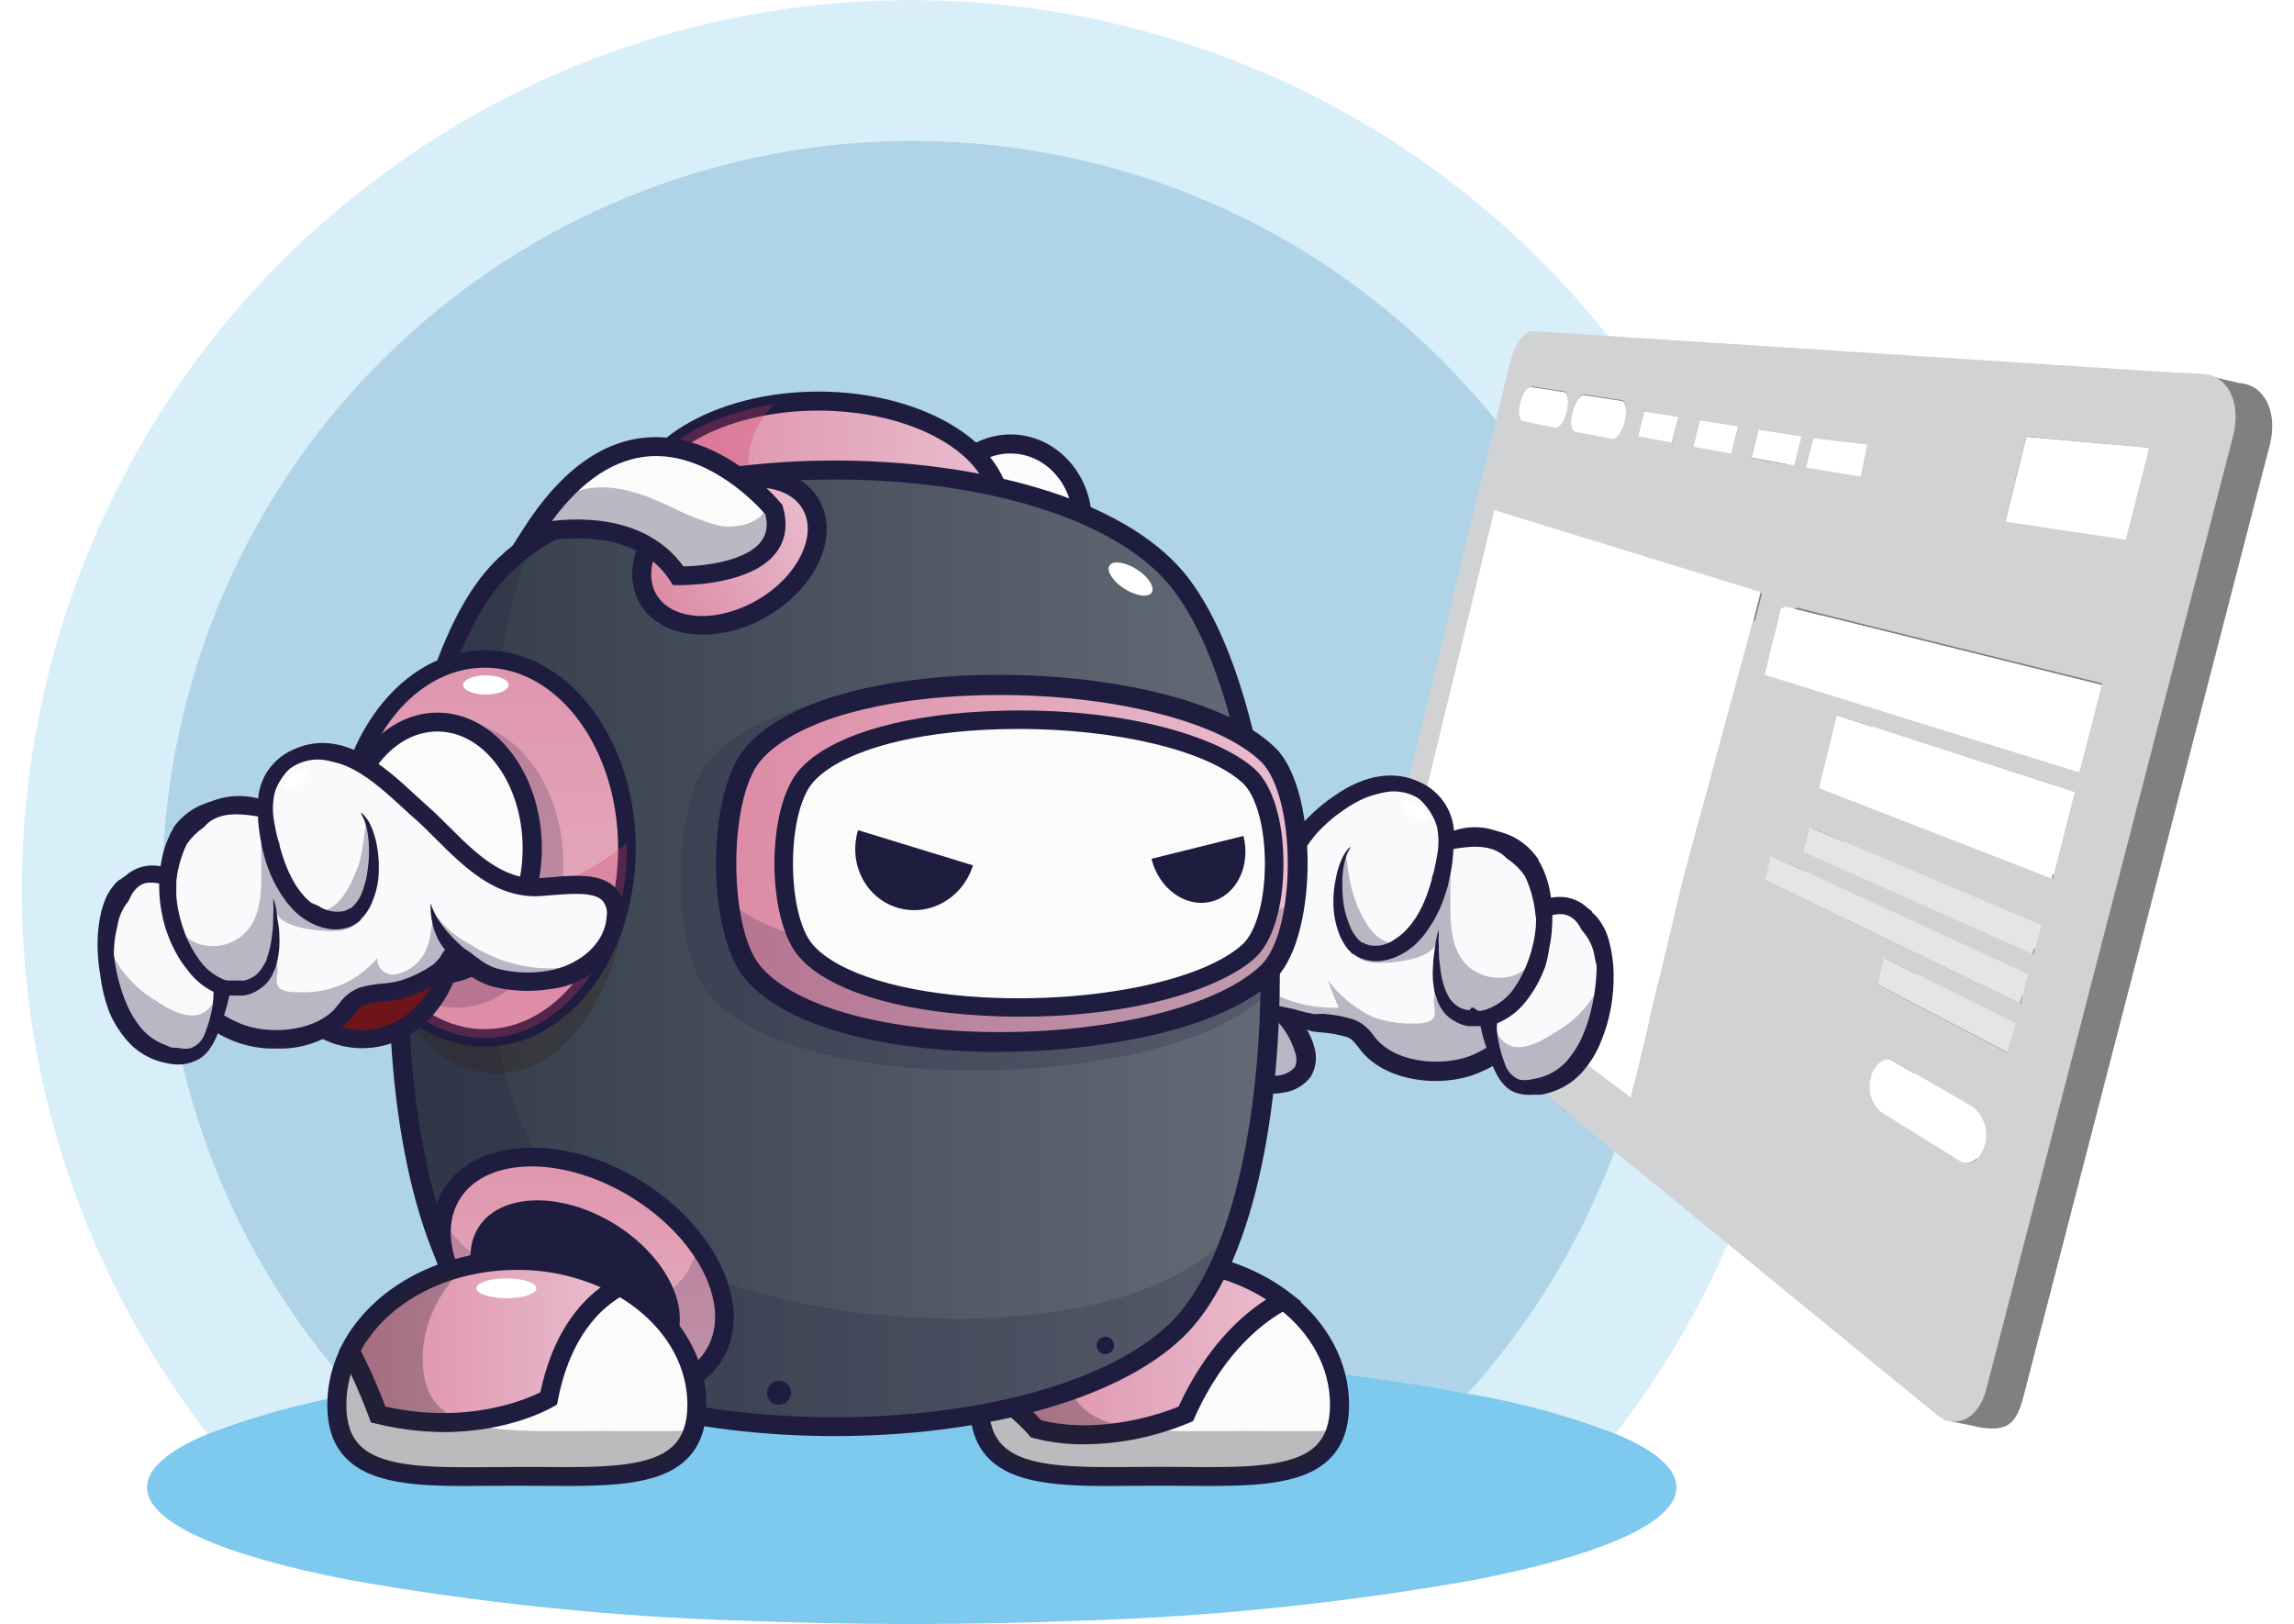 <?xml version="1.0" encoding="utf-8"?>
<!-- Generator: Adobe Illustrator 25.0.1, SVG Export Plug-In . SVG Version: 6.00 Build 0)  -->
<svg version="1.1" id="Capa_1" xmlns="http://www.w3.org/2000/svg" xmlns:xlink="http://www.w3.org/1999/xlink" x="0px" y="0px"
	 viewBox="0 0 143.4 101.53" style="enable-background:new 0 0 143.4 101.53;" xml:space="preserve">
<style type="text/css">
	.st0{fill:#FFFFFF;}
	.st1{opacity:0.3;fill:#7EC9EE;enable-background:new    ;}
	.st2{opacity:0.3;fill:#9A9999;enable-background:new    ;}
	.st3{opacity:0.5;fill:#7EC9EE;enable-background:new    ;}
	.st4{fill:#7EC9EE;}
	.st5{fill:#7F8181;}
	.st6{fill:#D1D2D3;}
	.st7{fill:#E5E5E4;}
	.st8{fill:#F9FAFB;}
	.st9{fill:#201D40;}
	.st10{opacity:0.3;fill:#201D40;enable-background:new    ;}
	.st11{fill:#FBFBFC;}
	.st12{fill:#1F1D3F;}
	.st13{fill:url(#SVGID_1_);}
	.st14{opacity:0.3;fill:#272425;enable-background:new    ;}
	.st15{fill:url(#SVGID_2_);}
	.st16{opacity:0.3;fill:#CF3C67;enable-background:new    ;}
	.st17{fill:url(#SVGID_3_);}
	.st18{opacity:0.2;fill:#1F1D3F;enable-background:new    ;}
	.st19{fill:url(#SVGID_4_);}
	.st20{opacity:0.3;fill:#342017;enable-background:new    ;}
	.st21{fill:url(#SVGID_5_);}
	.st22{fill:url(#SVGID_6_);}
	.st23{fill:url(#SVGID_7_);}
	.st24{opacity:0.3;fill:#1F1D3F;enable-background:new    ;}
	.st25{fill:url(#SVGID_8_);}
	.st26{fill:#6F141A;}
</style>
<rect class="st0" width="143.4" height="101.53"/>
<g>
	<path class="st1" d="M103.86,55.67c0-25.88-20.98-46.86-46.86-46.86c-25.88,0-46.86,20.98-46.86,46.86
		c0,11.62,4.32,22.83,12.12,31.45c-3.17,0.53-6.28,1.38-9.28,2.53c-18.79-24.3-14.32-59.23,9.98-78.02S82.19-2.7,100.98,21.6
		c15.49,20.04,15.49,48.01,0,68.05c-3-1.16-6.11-2-9.28-2.53C99.53,78.51,103.87,67.3,103.86,55.67z"/>
	<path class="st2" d="M57,8.81c25.87-0.01,46.86,20.96,46.86,46.84c0,11.63-4.32,22.85-12.13,31.47c-8.71-1.65-21-2.68-34.73-2.68
		s-26,1-34.74,2.68C4.89,67.93,6.37,38.3,25.55,20.93C34.17,13.13,45.38,8.81,57,8.81z"/>
	<path class="st3" d="M57,8.81c25.87-0.01,46.86,20.96,46.86,46.84c0,11.63-4.32,22.85-12.13,31.47c-8.71-1.65-21-2.68-34.73-2.68
		s-26,1-34.74,2.68C4.89,67.93,6.37,38.3,25.55,20.93C34.17,13.13,45.38,8.81,57,8.81z"/>
	<path class="st4" d="M12.98,89.65c3-1.15,6.11-2,9.28-2.53c8.71-1.65,21.05-2.68,34.74-2.68s26,1,34.73,2.68
		c3.17,0.53,6.28,1.37,9.28,2.53c2.44,1,3.79,2.15,3.79,3.33c0,2.24-4.81,4.28-12.68,5.8c-8.12,1.44-16.33,2.29-24.57,2.54
		c-3.39,0.13-6.92,0.21-10.55,0.21s-7.16-0.08-10.56-0.21c-8.24-0.25-16.45-1.1-24.57-2.54C14,97.26,9.19,95.22,9.19,92.98
		C9.19,91.8,10.54,90.67,12.98,89.65z"/>
	<g>
		<path class="st5" d="M96.92,21.74l19.7,0.79l1.18,1.02l-0.08,3.15l-2.27,1.9l-0.29,0.25l-3.59,2.98l2.57,6.82l-0.95,0.47
			l-0.28,0.13l-2.29,1.15l-3.33,1.67l1.06,7.23l0.48,3.39l-1.54,0.73l-5.02,2.41l1.84,7.42l-2.31,1.47l-2.29,1.44l-0.08,0.64
			l-0.16,3.06l-1.5-0.41l-10.08-9.81c-0.41-0.8-0.48-1.74-0.19-2.6l8.09-33.3C95.83,22.59,96.42,21.7,96.92,21.74z"/>
		<polygon class="st6" points="108.32,51.71 105.41,54.37 107.57,45.94 		"/>
		<path class="st6" d="M94.38,22.71l-8.08,33.3c-0.31,0.86-0.25,1.8,0.15,2.62l11.29,10.79l0.49-3.68l-10.69-9.46l0,0l0,0l0,0
			l5.94-24.35l16.64,5.12v0.14h0.06h-0.06l-0.56,2.18l2.29-1.15l0.05-0.2l0.22,0.07l0.95-0.47l-2.57-6.82l3.59-2.98l0.07-0.28h0.22
			l2.27-1.9l19.17-2.35L95.85,20.7C95.25,20.67,94.66,21.58,94.38,22.71z M109.93,26.85l2.68,0.43l-0.48,1.84l-2.66-0.49
			L109.93,26.85z M106.26,26.27l2.4,0.38l-0.44,1.73l-2.38-0.44L106.26,26.27z M102.78,25.72l2.14,0.34l-0.39,1.64l-2.14-0.41
			L102.78,25.72z M98.28,25.72c0.15-0.62,0.49-1.09,0.75-1.06l2.31,0.35c0.29,0,0.39,0.61,0.23,1.28c-0.16,0.67-0.53,1.15-0.82,1.09
			l-2.28-0.44C98.21,26.9,98.12,26.34,98.28,25.72L98.28,25.72z M95.72,24.15l2.04,0.31c0.26,0,0.34,0.57,0.19,1.2l0,0
			c-0.15,0.62-0.49,1.08-0.74,1.03l-2.02-0.36c-0.23-0.05-0.29-0.56-0.15-1.15c0.14-0.59,0.45-1.01,0.69-0.98L95.72,24.15z"/>
		<polygon class="st0" points="114.04,27.5 114.26,27.54 113.98,27.78 		"/>
		<polygon class="st0" points="108.22,28.38 105.84,27.94 106.26,26.27 108.66,26.65 		"/>
		<polygon class="st0" points="104.51,27.69 102.39,27.29 102.78,25.72 104.92,26.06 		"/>
		<path class="st0" d="M99.03,24.71l2.31,0.35c0.29,0,0.39,0.61,0.23,1.28c-0.16,0.67-0.53,1.15-0.82,1.09l-2.28-0.44
			c-0.26-0.05-0.35-0.6-0.19-1.22l0,0C98.43,25.14,98.76,24.67,99.03,24.71z"/>
		<path class="st0" d="M95.72,24.2l2.04,0.31c0.26,0,0.34,0.57,0.19,1.2l0,0c-0.15,0.62-0.49,1.08-0.74,1.03l-2.02-0.41
			c-0.23-0.05-0.29-0.56-0.15-1.15C95.18,24.59,95.48,24.17,95.72,24.2z"/>
		<polygon class="st0" points="111.81,37.98 112.03,38.05 111.76,38.18 		"/>
		<polygon class="st0" points="110.06,37.01 110.03,37.15 109.47,39.33 106.14,41.01 107.37,46.94 105.59,53.5 101.07,54.78 
			102.91,62.2 100.59,63.66 98.31,65.1 98.22,65.74 87.53,56.28 87.49,56.24 93.42,31.89 		"/>
		<path class="st5" d="M100.25,66.19l-0.33,3.62l21.63,18.94c0.52,0.16,1.96,0.4,2.06,0.46c1.73,0.31,2.39-0.06,2.85-1.79
			l15.42-59.57c0.54-2.08-0.32-3.81-1.9-3.9L138,23.48l-19.84-0.38v3.09l0.66,2.26l-0.46,1.9l-3.22-0.42l-3.33,1.49l2.99,6.58
			l-0.95,0.49l19.76,4.91l-1.4,5.45l-19.64-6.09l0.95-4.13l-2.33,1.21l-2.11,8.86l0.65,3.3l-1.62,0.78l-3.88,16.36l-0.09-0.07v0.1
			v-0.1L100.25,66.19z M136.62,28.56l-1.47,5.71l-7.53-1.13l1.32-5.3L136.62,28.56z M130.54,55.5l-14.59-5.66l1.1-4.56l14.86,4.84
			L130.54,55.5z M129.33,60.26l-14.27-6.39l0.38-1.56l14.42,6.1L129.33,60.26z M119.24,67.94c0.22-0.88,0.84-1.32,1.4-1.01
			l4.93,2.85c0.7,0.57,0.99,1.51,0.72,2.38c-0.25,0.95-0.95,1.39-1.58,1l-4.87-3.05c-0.61-0.55-0.85-1.4-0.6-2.19V67.94z
			 M120.05,60.46l8.18,4.09l-0.47,1.84l-8.14-4.25L120.05,60.46z M112.98,54.09l16.03,7.39l-0.47,1.84l-15.93-7.71L112.98,54.09z"/>
		<path class="st0" d="M120.64,66.91l4.93,2.85c0.7,0.57,0.99,1.51,0.72,2.38c-0.25,0.95-0.95,1.39-1.58,1l-4.87-3.04
			c-0.61-0.55-0.85-1.4-0.6-2.19C119.46,67.04,120.08,66.59,120.64,66.91z"/>
		<polygon class="st0" points="127.62,33.18 128.95,27.88 136.62,28.56 135.15,34.31 		"/>
		<polygon class="st0" points="132.24,48.85 112.6,42.76 113.59,38.63 113.87,38.49 133.64,43.4 		"/>
		<polygon class="st0" points="117.09,45.28 131.91,50.09 130.54,55.5 115.99,49.84 		"/>
		<polygon class="st7" points="115.39,52.28 129.8,58.38 129.33,60.24 115.01,53.84 		"/>
		<polygon class="st7" points="128.55,63.3 112.62,55.59 112.98,54.07 129.01,61.47 		"/>
		<polygon class="st7" points="127.77,66.36 119.63,62.11 120.05,60.44 128.23,64.53 		"/>
		<polygon class="st0" points="107.72,41.63 111.19,39.86 109.09,48.71 		"/>
		<polygon class="st0" points="105.09,62.53 102.86,55.34 108.12,52.8 104.22,69.19 104.14,69.13 100.25,66.19 100.31,65.57 
			102.68,64.06 		"/>
		<path class="st6" d="M97.97,65.62l-0.37,3.63l23.41,19.15c1.24,1.02,2.67,0.33,3.16-1.57l15.42-59.56c0.54-2.08-0.32-3.81-1.9-3.9
			l-21.57-0.95l-0.16,3.15l-2.34,1.9l3,0.32l-0.46,1.9l-3.16-0.67l0.31-1.33l-3.7,3.06l2.99,6.58l-0.95,0.49l19.76,4.9l-1.4,5.45
			l-19.63-6.09l0.95-4.12l-2.39,1.22l-2.11,8.86l0.65,3.3l-1.62,0.78l-3.89,16.4l-0.09-0.07v0.11v-0.11L97.97,65.62z M134.34,27.99
			l-1.47,5.71l-7.53-1.12l1.32-5.29L134.34,27.99z M128.32,54.93l-14.56-5.65l1.1-4.56l14.83,4.81L128.32,54.93z M127.1,59.69
			l-14.27-6.38l0.38-1.57l14.42,6.11L127.1,59.69z M117.01,67.37c0.22-0.88,0.84-1.33,1.4-1.01l4.93,2.85
			c0.7,0.57,0.99,1.51,0.72,2.38c-0.25,0.95-0.95,1.39-1.58,0.95l-4.87-3.02c-0.63-0.54-0.88-1.39-0.65-2.18L117.01,67.37z
			 M117.82,59.9l8.18,4.08l-0.54,1.82l-8.11-4.25L117.82,59.9z M110.75,53.52l16.03,7.39l-0.47,1.85l-15.93-7.72L110.75,53.52z"/>
		<path class="st0" d="M118.36,66.35l4.93,2.85c0.7,0.57,0.99,1.51,0.72,2.38c-0.25,0.95-0.95,1.39-1.58,0.95l-4.87-3.02
			c-0.61-0.55-0.85-1.4-0.6-2.19C117.18,66.48,117.85,66.02,118.36,66.35z"/>
		<polygon class="st0" points="125.35,32.61 126.67,27.31 134.34,27.99 132.88,33.74 		"/>
		<polygon class="st0" points="129.96,48.28 110.32,42.19 111.31,38.07 111.6,37.92 131.36,42.82 		"/>
		<polygon class="st0" points="114.82,44.72 129.65,49.53 128.26,54.93 113.71,49.28 		"/>
		<polygon class="st7" points="113.11,51.71 127.53,57.82 127.05,59.67 112.73,53.28 		"/>
		<polygon class="st7" points="126.27,62.74 110.34,55.02 110.7,53.5 126.74,60.89 		"/>
		<polygon class="st7" points="125.49,65.79 117.36,61.54 117.77,59.88 125.96,63.96 		"/>
		<polygon class="st0" points="106.11,40.58 109.58,38.8 105.17,55.07 		"/>
		<polygon class="st0" points="102.82,61.97 100.59,54.77 105.84,52.23 101.95,68.62 101.86,68.55 97.97,65.62 98.04,65.01 
			100.41,63.49 		"/>
		<polygon class="st0" points="112.15,29.1 109.49,28.61 109.93,26.85 112.62,27.28 		"/>
		<polygon class="st0" points="116.31,29.8 112.9,29.23 113.36,27.4 116.72,27.79 		"/>
	</g>
	<g>
		<path class="st8" d="M81.77,63.86c-0.49-0.1-0.99-0.28-1.44-0.35c0.56,0.63,0.98,1.37,1.23,2.17c0.34,1.24-0.29,1.91-1.46,2.16
			c-0.68,0.1-1.37,0.07-2.03-0.09c-0.43-0.08-0.84-0.22-1.22-0.42c-0.91-0.39-1.71-0.99-2.35-1.74c-0.56-1.01-0.56-2.24,0-3.25
			c0.67-1.5,2.3-2.51,3.32-3.76c1.67-1.97,2.23-4.67,3.94-6.66c0.58-0.65,1.24-1.23,1.97-1.71c1.32-1.11,3.14-1.4,4.74-0.77
			c1.2,0.56,1.93,1.79,1.85,3.1c1.24-0.22,2.96-0.51,4.07,0.5c0.82,0.78,1.27,1.87,1.25,3.01c0,0.58-0.22,0.67,0.36,0.72
			s1.12-0.25,1.71-0.16c1.41,0.21,1.88,1.61,2.03,2.85c0.08,0.48,0.12,0.97,0.11,1.46c-0.02,0.57-0.09,1.13-0.21,1.69
			c-0.29,1.36-1.23,1.82-2.39,2.39c-0.58,0.23-1.21,0.32-1.83,0.27c-1.33,0-1.97,0.68-3.1,1.2c-1.97,0.88-5.08,0.68-6.62-0.93
			c-0.45-0.46-0.72-1.06-1.36-1.28c-0.75-0.2-1.52-0.32-2.3-0.36L81.77,63.86z"/>
		<path class="st9" d="M77.97,68.3c-0.48-0.1-0.95-0.27-1.38-0.51c-0.98-0.43-1.85-1.08-2.53-1.91c-0.99-1.38-0.28-3.27,0-3.82
			c0.55-1.01,1.28-1.9,2.17-2.63c0.44-0.39,0.86-0.81,1.24-1.25c0.74-0.97,1.36-2.03,1.84-3.15c0.54-1.26,1.24-2.44,2.09-3.52
			c0.61-0.68,1.3-1.29,2.06-1.79c1.87-1.3,3.71-1.58,5.3-0.82c1.21,0.54,2.03,1.7,2.13,3.03c2.14-0.72,4.45,0.43,5.17,2.56
			c0.17,0.52,0.24,1.06,0.2,1.6c0,0.05,0,0.11,0,0.16c0.16,0,0.32-0.05,0.49-0.08c0.36-0.1,0.73-0.12,1.09-0.08
			c0.99,0.15,2.2,0.84,2.52,3.33c0.07,0.52,0.11,1.04,0.1,1.57c-0.02,0.6-0.09,1.19-0.22,1.77c-0.34,1.63-1.47,2.18-2.67,2.77l0,0
			c-0.62,0.26-1.3,0.37-1.97,0.33h-0.12c-0.68,0.02-1.34,0.25-1.9,0.64c-0.28,0.16-0.6,0.34-0.99,0.5c-2.1,0.99-5.53,0.76-7.27-1.04
			c-0.15-0.15-0.28-0.31-0.4-0.48c-0.27-0.34-0.44-0.56-0.73-0.65c-0.53-0.16-1.08-0.25-1.64-0.29l-0.54-0.06l-0.31-0.11l0,0
			c0.2,0.35,0.36,0.72,0.46,1.1c0.19,0.62,0.11,1.29-0.23,1.85c-0.42,0.55-1.05,0.91-1.73,0.99c-0.26,0.05-0.53,0.07-0.8,0.07
			C78.93,68.4,78.45,68.38,77.97,68.3z M80.42,62.99c0.29,0.05,0.57,0.12,0.85,0.21c0.2,0.06,0.4,0.11,0.61,0.14l0,0l0.25,0.06
			l0.57-0.02c0.64,0.04,1.27,0.16,1.88,0.34c0.51,0.19,0.95,0.54,1.26,0.99c0.1,0.14,0.21,0.27,0.33,0.39
			c1.39,1.44,4.28,1.58,5.98,0.81c0.33-0.15,0.6-0.31,0.88-0.46c0.74-0.49,1.58-0.79,2.46-0.87h0.12c0.49,0.11,1,0.06,1.46-0.13l0,0
			c1.1-0.54,1.84-0.91,2.07-1.97c0.1-0.52,0.16-1.05,0.19-1.59c0.01-0.46-0.03-0.92-0.1-1.37c-0.28-2.17-1.24-2.32-1.56-2.37
			c-0.24-0.01-0.47,0.01-0.7,0.08c-0.32,0.08-0.65,0.11-0.99,0.09c-0.29,0.01-0.56-0.1-0.76-0.31c-0.15-0.19-0.2-0.44-0.14-0.68
			c0.01-0.1,0.01-0.2,0-0.3c0-0.95-0.38-1.86-1.05-2.52c-0.99-0.84-2.41-0.57-3.6-0.36l-0.65,0.11v-0.73
			c0.11-1.13-0.51-2.2-1.54-2.67c-1.22-0.58-2.62-0.34-4.17,0.73c-0.68,0.45-1.3,0.99-1.84,1.6c-0.8,1-1.47,2.1-1.97,3.27
			c-0.52,1.2-1.18,2.34-1.97,3.39c-0.42,0.48-0.86,0.93-1.34,1.35c-0.78,0.63-1.43,1.4-1.91,2.28c-0.47,0.82-0.51,1.83-0.09,2.68
			c0.58,0.69,1.31,1.23,2.14,1.58c0.34,0.19,0.7,0.33,1.07,0.41c0.59,0.14,1.2,0.17,1.8,0.08c0.38-0.05,0.74-0.24,0.99-0.53
			c0.12-0.3,0.12-0.63,0-0.93c-0.2-0.66-0.54-1.28-0.99-1.8l-0.99-1.28L80.42,62.99z"/>
		<path class="st10" d="M81.77,63.84l-0.19-0.06c-0.49-0.13-1.45,0-1.78-0.42c0.12,0.69,1.05,0.99,1.41,1.6
			c0.36,0.59,0.44,1.31,0.22,1.97c-0.59,1.33-2.66,0.99-3.7,0.56c-0.63-0.21-1.23-0.48-1.8-0.82c-0.24-0.22-0.48-0.46-0.69-0.71
			c0.46,0.5,1.42,0.46,2.06,0.45c0.7,0.09,1.36-0.32,1.6-0.99c0.47-1.51-0.83-2.64-0.55-4.09c1.53,1.16,3.42,1.75,5.34,1.66
			c-0.26-0.57-0.49-1.15-0.68-1.74c0.22,0.34,0.49,0.65,0.79,0.93c0.58,0.56,1.25,1.02,1.97,1.38c0.87,0.32,1.79,0.47,2.71,0.42
			c0.34,0.03,0.68-0.04,0.99-0.2c0.39-0.34,0.14-0.81,0.16-1.28c0.09-0.46,0.13-0.94,0.13-1.41c0.18,1.11,0.86,2.07,1.84,2.6
			c1.34,0.34,2.75-0.24,3.47-1.42c0.15-0.23,0.23-0.47,0.39-0.69c-0.11,0.77-0.32,1.53-0.62,2.25c-0.77,2.68-3.07,3.3-5.61,3.41
			c-1.59,0.08-3.09-0.7-3.94-2.04c-0.12-0.27-0.28-0.52-0.46-0.75c-0.34-0.32-0.83-0.22-1.25-0.25
			C82.96,64.15,82.36,64.02,81.77,63.84z"/>
		<path class="st8" d="M96.11,57.46c0.67-0.21,1.39-0.17,2.03,0.12c0.84,0.47,1.42,1.32,1.55,2.28c0.25,0.97,0.29,1.97,0.13,2.96
			c-0.07,0.5-0.17,1-0.32,1.49c-0.26,0.96-0.73,1.84-1.38,2.58c-0.52,0.57-1.21,0.97-1.97,1.12c-0.99,0.18-1.65,0.14-2.13-0.76
			c-0.48-0.9-0.76-2.87-0.2-3.63L96.11,57.46z"/>
		<path class="st9" d="M96.32,56.59h0.06c0.06-0.03,0.12-0.06,0.18-0.08c0.23-0.09,0.48-0.13,0.73-0.14c0.4-0.02,0.8,0.01,1.18,0.11
			c0.24,0.06,0.47,0.14,0.69,0.26c0.13,0.06,0.25,0.14,0.35,0.23l0,0v0.05l0.07,0.07l0.15,0.14c0.11,0.12,0.21,0.24,0.3,0.37
			c0.07,0.13,0.17,0.26,0.24,0.4c0.07,0.14,0.14,0.28,0.19,0.43c0.06,0.15,0.1,0.31,0.14,0.47c0.17,0.64,0.26,1.31,0.27,1.97
			c0.01,0.71-0.04,1.43-0.17,2.13c-0.13,0.73-0.34,1.45-0.63,2.14c-0.29,0.73-0.71,1.39-1.24,1.97c-0.54,0.57-1.22,0.99-1.97,1.2
			c-0.18,0.05-0.36,0.1-0.54,0.13h-0.52c-0.38,0.03-0.76-0.02-1.11-0.15c-1.07-0.43-1.45-1.81-1.78-2.81
			c-0.14-0.41-0.26-0.82-0.34-1.24c0-0.17-0.11-0.31,0-0.4c0.16-0.08,0.32-0.14,0.49-0.19c0.23-0.08,0.44-0.18,0.65-0.31
			c-0.11,0.06-0.15,0.58-0.15,0.71c0,0.37,0.04,0.75,0.12,1.11c0.09,0.46,0.22,0.91,0.39,1.34c0.13,0.44,0.45,0.8,0.88,0.99
			c0.24,0.05,0.5,0.05,0.74,0l0.44-0.09c0.14-0.03,0.27-0.07,0.4-0.12c0.56-0.2,1.06-0.54,1.45-0.99c0.41-0.49,0.75-1.03,0.99-1.63
			c0.26-0.61,0.45-1.25,0.58-1.9c0.14-0.65,0.22-1.31,0.25-1.97c0.04-0.6,0.01-1.21-0.08-1.8c-0.05-0.27-0.12-0.53-0.21-0.79
			c0-0.12-0.1-0.23-0.14-0.34l-0.17-0.29l-0.13-0.16l0.1,0.04l0,0l0,0l0,0l0,0c-0.08-0.07-0.16-0.14-0.25-0.21
			c-0.17-0.13-0.36-0.23-0.55-0.32c-0.31-0.14-0.65-0.25-0.99-0.32c-0.23-0.03-0.47-0.03-0.7,0h-0.19L96.32,56.59z"/>
		<path class="st8" d="M90.4,53.41c1.76-0.82,3.84-0.23,4.93,1.37c0.77,1.65,0.9,3.54,0.36,5.28c-0.47,1.59-1.66,3.61-3.54,3.66
			c-2.12,0.07-2.48-2.02-2.37-3.77c-0.02-0.46,0.03-0.93,0.15-1.38L90.4,53.41z"/>
		<path class="st9" d="M90.41,52.47l0.25-0.14c0.24-0.13,0.5-0.23,0.76-0.31c0.41-0.11,0.84-0.16,1.27-0.16
			c0.57,0.01,1.14,0.13,1.67,0.35c0.65,0.28,1.22,0.73,1.65,1.3l0.17,0.24l0,0l0,0l0,0l0,0v0.06l0.07,0.11l0.07,0.12l0.06,0.14
			c0.05,0.08,0.09,0.17,0.13,0.27c0.15,0.36,0.27,0.74,0.35,1.12c0.16,0.79,0.21,1.59,0.16,2.39c-0.02,0.41-0.07,0.83-0.16,1.23
			c-0.06,0.41-0.14,0.82-0.26,1.22c-0.14,0.4-0.32,0.78-0.52,1.15c-0.2,0.37-0.44,0.72-0.7,1.05c-0.53,0.69-1.26,1.2-2.08,1.47
			c-0.1,0.03-0.21,0.06-0.32,0.07c-0.1,0.01-0.21,0.01-0.32,0h-0.32l0,0h-0.27h-0.13h-0.17l-0.32-0.07
			c-0.19-0.07-0.38-0.15-0.55-0.26c-0.34-0.19-0.62-0.46-0.82-0.8l-0.07-0.12l-0.06-0.12c-0.04-0.08-0.08-0.16-0.11-0.24
			c0-0.16-0.12-0.32-0.15-0.46c-0.12-0.55-0.16-1.12-0.11-1.69c0-0.49,0.1-0.91,0.13-1.23c0.03-0.27,0.08-0.53,0.15-0.79
			c0.02-0.07,0.05-0.13,0.08-0.2v-0.07v0.08c0,0.07,0,0.13,0,0.2c-0.02,0.26-0.02,0.52,0,0.78c0,0.35,0,0.76,0.08,1.22
			c0.04,0.5,0.14,1,0.32,1.47c0.05,0.13,0.1,0.25,0.17,0.36l0.07,0.15l0.06,0.08l0.06,0.08c0.24,0.32,0.59,0.54,0.99,0.62h0.2
			l0.09-0.15h0.13l0.27,0.2h0.19l0.22-0.05c0.08-0.01,0.15-0.04,0.22-0.07c0.61-0.23,1.14-0.63,1.54-1.15
			c0.42-0.58,0.75-1.22,0.99-1.89c0.25-0.69,0.41-1.41,0.47-2.14c0.02-0.36,0.02-0.72,0-1.08c-0.01-0.35-0.04-0.7-0.09-1.04
			c-0.05-0.33-0.12-0.66-0.23-0.99c-0.1-0.29-0.23-0.57-0.39-0.84c-0.08-0.12-0.16-0.24-0.26-0.35c-0.11-0.1-0.2-0.22-0.31-0.31
			l-0.16-0.15l-0.17-0.13c-0.11-0.09-0.24-0.15-0.34-0.23c-0.44-0.25-0.92-0.42-1.42-0.51c-0.4-0.05-0.8-0.05-1.19,0
			c-0.26,0.02-0.52,0.07-0.78,0.14L90.41,52.47z"/>
		<path class="st8" d="M85.91,49.74c1.29-0.59,2.82-0.17,3.64,0.99c1.05,1.23,0.93,2.59,0.58,4.07c-0.25,1.37-0.87,2.64-1.8,3.68
			c-0.81,0.83-2.3,1.53-3.44,0.76c-0.78-0.7-1.23-1.68-1.26-2.72c-0.08-0.99,0.07-2.67,0.79-3.4L85.91,49.74z"/>
		<path class="st9" d="M85.91,49.27l0.23-0.15c0.23-0.13,0.47-0.21,0.73-0.26c0.41-0.07,0.84-0.04,1.23,0.1
			c0.52,0.17,0.99,0.45,1.39,0.83c0.23,0.21,0.44,0.44,0.62,0.69c0.21,0.28,0.37,0.59,0.49,0.92c0.24,0.7,0.31,1.44,0.22,2.17
			c-0.03,0.37-0.08,0.73-0.16,1.09l-0.12,0.54c0,0.18-0.1,0.36-0.15,0.55c-0.22,0.76-0.55,1.49-0.99,2.16
			c-0.11,0.17-0.23,0.34-0.34,0.49s-0.26,0.31-0.41,0.47c-0.14,0.15-0.3,0.29-0.46,0.41c-0.16,0.13-0.33,0.24-0.51,0.34
			c-0.37,0.21-0.77,0.36-1.18,0.43c-0.43,0.08-0.88,0.05-1.3-0.1c-0.21-0.07-0.4-0.17-0.58-0.3l0,0l0,0l0,0l0,0h-0.05l-0.1-0.09
			l-0.23-0.24c-0.23-0.3-0.42-0.63-0.55-0.99c-0.22-0.6-0.34-1.24-0.34-1.88c-0.01-0.52,0.05-1.05,0.16-1.56
			c0.07-0.4,0.19-0.79,0.35-1.15c0.1-0.24,0.24-0.46,0.4-0.66c0.05-0.05,0.1-0.1,0.15-0.14l0,0v0.06c0,0-0.06,0.09-0.1,0.17
			c-0.12,0.22-0.2,0.45-0.25,0.69c-0.09,0.37-0.14,0.75-0.15,1.13c-0.01,0.49,0.01,0.98,0.07,1.47c0.08,0.55,0.24,1.08,0.47,1.59
			c0.12,0.25,0.28,0.49,0.47,0.69l0.13,0.12l0.09,0.07h0.06l0,0c0.11,0.07,0.23,0.12,0.35,0.15c0.56,0.13,1.15,0,1.61-0.34
			c0.14-0.08,0.26-0.17,0.38-0.27l0.18-0.15l0.18-0.18l0.32-0.37l0.29-0.41c0.37-0.59,0.65-1.23,0.85-1.9L89.5,55
			c0-0.17,0.09-0.34,0.13-0.51c0.08-0.34,0.15-0.66,0.2-0.99c0.12-0.59,0.12-1.2,0-1.79c-0.07-0.26-0.17-0.51-0.31-0.75
			c-0.13-0.24-0.29-0.46-0.46-0.66c-0.3-0.36-0.67-0.66-1.08-0.88c-0.33-0.17-0.69-0.27-1.05-0.29c-0.24,0-0.48,0.04-0.72,0.1
			L85.91,49.27z"/>
		<path class="st10" d="M93.54,64.49c0.81,1.67,2.46,0.85,3.64,0.07c1.36-0.76,2.42-1.95,3.02-3.39c0.49,1.46-0.36,3.44-0.99,4.69
			c-0.53,1.28-1.73,2.15-3.1,2.25C94.26,68.38,93.07,66.14,93.54,64.49z"/>
		<path class="st10" d="M84.12,53.1c0.06,0.6-0.4,1.15-0.55,1.71c-0.11,0.52-0.16,1.05-0.14,1.59c0,1.54,0.57,3.54,2.3,3.77
			c0.85,0.12,3.94-0.1,4.07-1.35c-0.18,1.33-0.32,2.96,0.67,4.07c0.44,0.45,1.05,0.7,1.68,0.67c1.6,0,2.09-0.99,3.02-2.13
			c0.59-0.68,0.99-1.5,1.16-2.38c0.07,0.78-1.15,1.82-1.83,1.97c-0.91,0.25-1.88,0.06-2.62-0.52c-1.42-1.14-1.21-3.4-1.21-5.1
			c0.05-0.88-0.04-1.77-0.28-2.62c-0.22,1.01-0.53,2-0.93,2.96c-0.32,0.89-0.52,2.11-1.25,2.72c-1.97,1.62-3.26-1.29-3.68-2.77
			C84.31,54.85,84.18,53.97,84.12,53.1z"/>
		<path class="st0" d="M89.22,51.25c-0.14,0.19-0.59,0.09-0.99-0.23c-0.39-0.32-0.62-0.71-0.48-0.9s0.59-0.09,0.99,0.22
			C89.14,50.65,89.36,51.07,89.22,51.25z"/>
		<g>
			<ellipse class="st11" cx="63.17" cy="32.59" rx="4.49" ry="4.83"/>
			<path class="st12" d="M58.09,32.59c0-2.99,2.28-5.43,5.08-5.43s5.08,2.43,5.08,5.43s-2.28,5.43-5.08,5.43
				C60.37,38.01,58.09,35.58,58.09,32.59z M59.28,32.59c0,2.34,1.75,4.24,3.9,4.24s3.89-1.9,3.89-4.24c0-2.34-1.75-4.24-3.9-4.24
				C61.02,28.34,59.27,30.25,59.28,32.59L59.28,32.59z"/>
			<rect x="43.04" y="54.97" class="st12" width="2.86" height="3.36"/>
			<path class="st12" d="M42.45,54.38h4.05v4.55h-4.05V54.38z M45.31,55.56h-1.68v2.18h1.68V55.56z"/>
			<rect x="43.04" y="60.98" class="st12" width="2.86" height="3.36"/>
			<path class="st12" d="M42.45,60.39h4.05v4.55h-4.05V60.39z M45.31,61.57h-1.68v2.19h1.68V61.57z"/>
			<rect x="48.91" y="54.97" class="st12" width="2.86" height="3.36"/>
			<path class="st12" d="M48.32,54.38h4.05v4.55h-4.05V54.38z M51.18,55.56H49.5v2.18h1.68V55.56z"/>
			<rect x="48.91" y="60.98" class="st12" width="2.86" height="3.36"/>
			<path class="st12" d="M48.32,60.39h4.05v4.55h-4.05V60.39z M51.18,61.57H49.5v2.19h1.68V61.57z"/>
			<rect x="53.92" y="54.97" class="st12" width="2.86" height="3.36"/>
			<path class="st12" d="M53.33,54.38h4.05v4.55h-4.05V54.38z M56.19,55.56h-1.68v2.18h1.68L56.19,55.56z"/>
			<rect x="53.92" y="60.98" class="st12" width="2.86" height="3.36"/>
			<path class="st12" d="M53.33,60.39h4.05v4.55h-4.05V60.39z M56.19,61.57h-1.68v2.19h1.68L56.19,61.57z"/>
			<rect x="58.93" y="54.97" class="st12" width="2.86" height="3.36"/>
			<path class="st12" d="M58.34,54.38h4.05v4.55h-4.05V54.38z M61.2,55.56h-1.68v2.18h1.68V55.56z"/>
			<rect x="58.93" y="60.98" class="st12" width="2.86" height="3.36"/>
			<path class="st12" d="M58.34,60.39h4.05v4.55h-4.05V60.39z M61.2,61.57h-1.68v2.19h1.68V61.57z"/>
			<rect x="64.3" y="54.97" class="st12" width="2.86" height="3.36"/>
			<path class="st12" d="M63.7,54.38h4.05v4.55H63.7V54.38z M66.57,55.56h-1.68v2.18h1.68V55.56z"/>
			<rect x="64.3" y="60.98" class="st12" width="2.86" height="3.36"/>
			<path class="st12" d="M63.7,60.39h4.05v4.55H63.7V60.39z M66.57,61.57h-1.68v2.19h1.68V61.57z"/>
			<rect x="69.45" y="54.97" class="st12" width="2.86" height="3.36"/>
			<path class="st12" d="M68.86,54.38h4.05v4.55h-4.05V54.38z M71.72,55.56h-1.68v2.18h1.68L71.72,55.56z"/>
			<rect x="69.45" y="60.98" class="st12" width="2.86" height="3.36"/>
			<path class="st12" d="M68.86,60.39h4.05v4.55h-4.05V60.39z M71.72,61.57h-1.68v2.19h1.68L71.72,61.57z"/>
			<rect x="74.6" y="54.97" class="st12" width="2.86" height="3.36"/>
			<path class="st12" d="M74.01,54.38h4.05v4.55h-4.05V54.38z M76.87,55.56h-1.68v2.18h1.68V55.56z"/>
			<rect x="74.6" y="60.98" class="st12" width="2.86" height="3.36"/>
			<path class="st12" d="M74.01,60.39h4.05v4.55h-4.05V60.39z M76.87,61.57h-1.68v2.19h1.68V61.57z"/>
			<path class="st11" d="M61.22,87.82c0,4.99,5.04,4.48,11.26,4.48c6.22,0,11.26,0.51,11.26-4.48s-5.04-9.04-11.26-9.04
				C66.26,78.78,61.22,82.83,61.22,87.82z"/>
			<path class="st12" d="M61.84,91.21c-0.82-0.81-1.21-1.92-1.21-3.39c0-5.31,5.31-9.63,11.85-9.63c6.53,0,11.85,4.32,11.85,9.63
				c0,1.47-0.4,2.58-1.22,3.39c-1.75,1.74-5.13,1.71-9.04,1.68c-1.04-0.01-2.14-0.01-3.18,0c-0.49,0-0.97,0-1.44,0.01
				C66.16,92.91,63.37,92.73,61.84,91.21z M74.07,91.71c3.65,0.03,6.8,0.05,8.2-1.34c0.58-0.58,0.87-1.41,0.87-2.55
				c0-4.65-4.78-8.44-10.66-8.44s-10.66,3.79-10.66,8.44c0,1.14,0.28,1.97,0.87,2.55c1.4,1.39,4.55,1.37,8.2,1.34
				c0.52,0,1.05-0.01,1.6-0.01S73.55,91.71,74.07,91.71z"/>
			
				<linearGradient id="SVGID_1_" gradientUnits="userSpaceOnUse" x1="214.615" y1="11.111" x2="233.552" y2="11.111" gradientTransform="matrix(-1 0 0 -1 294.853 95.358)">
				<stop  offset="0" style="stop-color:#E9BECE"/>
				<stop  offset="1" style="stop-color:#DC8BA6"/>
			</linearGradient>
			<path class="st13" d="M72.47,78.78c3.02,0,5.75,0.95,7.77,2.5c-1.51,0.79-4.17,2.72-6.12,7.12c0,0-4.73,2.16-9.36,0.93
				c0,0-1.44-1.74-3.46-2.61C61.97,82.25,66.72,78.78,72.47,78.78z"/>
			<path class="st12" d="M64.6,89.9l-0.18-0.05L64.3,89.7c-0.01-0.02-1.38-1.64-3.23-2.44l-0.42-0.18l0.07-0.45
				c0.73-4.81,5.78-8.44,11.76-8.44c3.04,0,5.92,0.93,8.13,2.62l0.74,0.57l-0.82,0.43c-1.37,0.72-3.96,2.56-5.86,6.83l-0.09,0.2
				l-0.2,0.09c-2.07,0.87-4.29,1.34-6.54,1.36C66.74,90.31,65.66,90.18,64.6,89.9z M79.15,81.24c-1.89-1.21-4.23-1.87-6.68-1.87
				c-5.21,0-9.63,2.99-10.51,7c1.17,0.62,2.23,1.44,3.12,2.42c3.79,0.94,7.68-0.48,8.59-0.85C75.38,84.22,77.6,82.24,79.15,81.24z"
				/>
			<path class="st14" d="M69.23,79.17c-1.64,1.57-2.64,3.6-2.64,5.81c0,4.99,5.04,4.48,11.26,4.48c2.07,0,4,0.06,5.67-0.05
				c-1.02,3.29-5.58,2.9-11.04,2.9c-6.22,0-11.26,0.51-11.26-4.48C61.22,83.74,64.59,80.29,69.23,79.17z"/>
			<path class="st0" d="M69.94,80.54c0,0.34,0.84,0.62,1.88,0.62s1.87-0.28,1.87-0.62s-0.84-0.62-1.87-0.62S69.94,80.19,69.94,80.54
				z"/>
			
				<linearGradient id="SVGID_2_" gradientUnits="userSpaceOnUse" x1="232.321" y1="63.526" x2="255.071" y2="63.526" gradientTransform="matrix(-1 0 0 -1 294.853 95.358)">
				<stop  offset="0" style="stop-color:#E9BECE"/>
				<stop  offset="1" style="stop-color:#DC8BA6"/>
			</linearGradient>
			<ellipse class="st15" cx="51.16" cy="31.83" rx="11.37" ry="6.75"/>
			<path class="st12" d="M39.19,31.83c0-4.05,5.38-7.35,11.97-7.35s11.97,3.3,11.97,7.35s-5.37,7.35-11.97,7.35
				S39.19,35.88,39.19,31.83z M40.38,31.83c0,3.4,4.84,6.16,10.78,6.16s10.78-2.76,10.78-6.16s-4.84-6.16-10.78-6.16
				S40.38,28.43,40.38,31.83z"/>
			<path class="st16" d="M48.35,25.29c-0.99,1.06-1.57,2.34-1.57,3.7c0,3.73,4.3,6.75,9.59,6.75c1.74,0.01,3.47-0.34,5.07-1.02
				c-1.82,2.28-5.74,3.86-10.28,3.86c-6.28,0-11.37-3.02-11.37-6.75C39.78,28.68,43.42,26.03,48.35,25.29z"/>
			
				<linearGradient id="SVGID_3_" gradientUnits="userSpaceOnUse" x1="215.45" y1="36.066" x2="269.946" y2="36.066" gradientTransform="matrix(-1 0 0 -1 294.853 95.358)">
				<stop  offset="0" style="stop-color:#636B76"/>
				<stop  offset="1" style="stop-color:#313C49"/>
			</linearGradient>
			<path class="st17" d="M30.77,83.17c8.31,8.03,34.45,8.03,42.76,0c8.19-7.91,7.44-38.11,0-47.01c-7.56-9.04-35.2-9.04-42.76-0.01
				C23.33,45.06,22.58,75.26,30.77,83.17z"/>
			<path class="st12" d="M30.36,83.59L30.36,83.59c-3.88-3.76-6.15-12.56-6.04-23.56c0.1-10.5,2.46-20.01,6-24.25
				c4.31-5.15,14.11-6.99,21.84-6.99c4.58,0,8.99,0.6,12.74,1.72c4.1,1.22,7.23,3.04,9.1,5.27c3.54,4.24,5.9,13.75,6,24.25
				c0.11,11-2.15,19.81-6.04,23.56c-4.28,4.13-13.04,6.19-21.79,6.19S34.65,87.72,30.36,83.59z M31.23,36.54
				c-3.38,4.03-5.63,13.26-5.72,23.5c-0.1,10.52,2.08,19.22,5.67,22.7l0,0c3.73,3.61,11.78,5.86,20.97,5.86s17.23-2.24,20.97-5.86
				c3.61-3.48,5.78-12.18,5.68-22.7c-0.1-10.24-2.35-19.46-5.73-23.5c-3.38-4.04-11.4-6.56-20.92-6.56S34.62,32.49,31.23,36.54z"/>
			<path class="st18" d="M30.77,36.16c0.7-0.81,1.5-1.53,2.38-2.13C28.64,46.97,28.7,69.2,36.1,75.35
				c11.08,9.2,35.56,9.2,40.97,1.43c-0.9,2.75-2.08,4.98-3.54,6.39c-8.32,8.03-34.45,8.03-42.76,0
				C22.58,75.26,23.33,45.06,30.77,36.16z"/>
			<path class="st0" d="M69.36,35.35c-0.22,0.33,0.2,0.99,0.92,1.45s1.49,0.58,1.71,0.25s-0.2-0.99-0.92-1.45
				S69.57,35.02,69.36,35.35z"/>
			<ellipse class="st12" cx="29.7" cy="77.04" rx="0.75" ry="0.83"/>
			<path class="st12" d="M47.94,87.15c0.04,0.41,0.41,0.72,0.83,0.67c0.41-0.04,0.72-0.41,0.67-0.83c-0.04-0.39-0.37-0.68-0.75-0.68
				C48.25,86.35,47.92,86.72,47.94,87.15z"/>
			<path class="st12" d="M68.55,84.16c0.03,0.3,0.3,0.52,0.6,0.49c0.3-0.03,0.52-0.3,0.49-0.6c-0.03-0.28-0.26-0.49-0.55-0.49
				C68.77,83.58,68.53,83.85,68.55,84.16z"/>
			
				<linearGradient id="SVGID_4_" gradientUnits="userSpaceOnUse" x1="258.406" y1="1.491" x2="258.406" y2="28.52" gradientTransform="matrix(-1 0 0 -1 294.853 95.358)">
				<stop  offset="0" style="stop-color:#E9BECE"/>
				<stop  offset="1" style="stop-color:#DC8BA6"/>
			</linearGradient>
			<path class="st19" d="M28.23,74.68c-1.81,2.97,0.4,7.62,4.94,10.38c4.54,2.76,9.68,2.59,11.5-0.38c1.82-2.97-0.4-7.62-4.94-10.38
				C35.19,71.54,30.03,71.71,28.23,74.68z"/>
			<path class="st12" d="M32.86,85.56c-4.81-2.93-7.11-7.95-5.14-11.2l0,0c1.98-3.24,7.5-3.5,12.3-0.57s7.11,7.95,5.14,11.2
				c-0.98,1.61-2.84,2.54-5.21,2.62c-0.11,0-0.22,0-0.32,0C37.44,87.62,35.04,86.89,32.86,85.56z M28.73,74.98L28.73,74.98
				c-1.64,2.69,0.49,6.98,4.74,9.57c2.09,1.28,4.39,1.94,6.44,1.88c1.96-0.06,3.47-0.79,4.24-2.05c1.64-2.69-0.49-6.98-4.74-9.57
				c-2.07-1.26-4.28-1.89-6.18-1.89C31.23,72.92,29.57,73.61,28.73,74.98z"/>
			<path class="st18" d="M31.51,79.84c4.54,2.76,9.68,2.59,11.49-0.38c0.31-0.51,0.51-1.09,0.59-1.68c1.73,2.36,2.24,4.98,1.07,6.9
				c-1.81,2.97-6.95,3.14-11.49,0.38c-3.75-2.28-5.91-5.85-5.53-8.7C28.7,77.76,30.01,78.94,31.51,79.84z"/>
			<path class="st12" d="M29.88,76.78c-1.34,2.2,0.3,5.63,3.65,7.68c3.36,2.04,7.16,1.92,8.5-0.28s-0.3-5.63-3.65-7.68
				S31.21,74.58,29.88,76.78z"/>
			<path class="st20" d="M22.79,54.16c0,7.17,3.69,12.97,8.24,12.97s8.25-5.81,8.25-12.97s-3.69-12.97-8.24-12.97
				S22.79,47,22.79,54.16z"/>
			
				<linearGradient id="SVGID_5_" gradientUnits="userSpaceOnUse" x1="264.547" y1="19.43" x2="264.547" y2="63.032" gradientTransform="matrix(-1 0 0 -1 294.853 95.358)">
				<stop  offset="0" style="stop-color:#E9BECE"/>
				<stop  offset="1" style="stop-color:#DC8BA6"/>
			</linearGradient>
			<ellipse class="st21" cx="30.31" cy="53.04" rx="8.89" ry="11.85"/>
			<path class="st12" d="M20.88,53.04c0-6.83,4.23-12.39,9.43-12.39s9.43,5.56,9.43,12.39s-4.23,12.39-9.43,12.39
				S20.88,59.88,20.88,53.04z M21.96,53.04c0,6.23,3.74,11.3,8.34,11.3s8.34-5.08,8.34-11.3s-3.74-11.3-8.34-11.3
				S21.96,46.81,21.96,53.04z"/>
			<path class="st16" d="M27.7,56.59c4.55,0,8.65-1.49,11.49-3.88c0,0.11,0,0.22,0,0.33c0,6.54-3.98,11.85-8.89,11.85
				c-4.23,0-7.77-3.95-8.66-9.23C23.6,56.28,25.64,56.6,27.7,56.59z"/>
			<ellipse class="st18" cx="28.56" cy="54.07" rx="6.66" ry="8.93"/>
			<ellipse class="st11" cx="27.34" cy="53.04" rx="5.92" ry="7.9"/>
			<path class="st12" d="M20.83,53.04c0-4.68,2.92-8.49,6.52-8.49s6.52,3.81,6.52,8.49s-2.92,8.49-6.52,8.49
				S20.83,57.72,20.83,53.04z M22.01,53.04c0,4.03,2.39,7.31,5.33,7.31s5.33-3.28,5.33-7.31s-2.39-7.31-5.33-7.31
				S22.01,49.01,22.01,53.04z"/>
			<path class="st0" d="M28.95,42.82c0,0.33,0.64,0.6,1.42,0.6c0.79,0,1.42-0.27,1.42-0.6c0-0.33-0.64-0.6-1.42-0.6
				S28.95,42.49,28.95,42.82z"/>
			<path class="st18" d="M44.33,62.21c5.47,6.58,28.64,5.98,34.79,0c2.67-2.59,2.67-12.08,0-14.67c-6.15-5.98-29.33-6.58-34.79,0
				C41.96,50.39,41.96,59.36,44.33,62.21z"/>
			
				<linearGradient id="SVGID_6_" gradientUnits="userSpaceOnUse" x1="213.727" y1="41.371" x2="249.46" y2="41.371" gradientTransform="matrix(-1 0 0 -1 294.853 95.358)">
				<stop  offset="0" style="stop-color:#E9BECE"/>
				<stop  offset="1" style="stop-color:#DC8BA6"/>
			</linearGradient>
			<path class="st22" d="M47.04,60.78c5.06,6.1,26.53,5.54,32.23,0c2.47-2.4,2.47-11.19,0-13.59c-5.7-5.54-27.17-6.09-32.23,0
				C44.84,49.84,44.84,58.14,47.04,60.78z"/>
			<path class="st12" d="M60.02,65.7c-6.45-0.34-11.36-1.99-13.46-4.53l0,0c-2.4-2.89-2.4-11.5,0-14.39
				c2.11-2.54,7.02-4.18,13.46-4.53c3.85-0.2,7.89,0.09,11.38,0.83c2.65,0.56,6.24,1.65,8.3,3.65c1.51,1.46,2.04,4.7,2.04,7.24
				s-0.54,5.78-2.04,7.24c-2.06,2-5.65,3.09-8.3,3.65c-2.95,0.6-5.95,0.9-8.96,0.9C61.63,65.77,60.82,65.75,60.02,65.7z
				 M60.09,43.51c-6.01,0.32-10.71,1.84-12.57,4.08c-1.99,2.39-1.99,10.4,0,12.79l0,0c1.86,2.24,6.56,3.76,12.57,4.08
				c7.97,0.43,15.85-1.31,18.75-4.13c1.01-0.98,1.66-3.47,1.66-6.35c0-2.87-0.65-5.36-1.66-6.35c-2.6-2.53-9.25-4.18-16.35-4.18
				C61.69,43.45,60.89,43.47,60.09,43.51L60.09,43.51z"/>
			<path class="st18" d="M80.98,56.24c-0.24,1.94-0.81,3.67-1.71,4.54c-5.7,5.54-27.17,6.1-32.23,0c-0.77-0.93-1.27-2.57-1.5-4.41
				C52.06,61.69,74,61.19,80.98,56.24z"/>
			<path class="st11" d="M50.41,59.46c4.35,4.91,22.77,4.46,27.65,0c2.12-1.93,2.12-9.01,0-10.94c-4.89-4.47-23.31-4.91-27.65,0
				C48.52,50.64,48.52,57.33,50.41,59.46z"/>
			<path class="st12" d="M61.41,63.49c-5.47-0.29-9.64-1.62-11.44-3.65l0,0c-2.08-2.35-2.08-9.35,0-11.71
				c1.79-2.03,5.96-3.36,11.44-3.65c8.49-0.45,14.78,1.55,17.04,3.61c1.11,1.02,1.78,3.22,1.78,5.9s-0.66,4.88-1.78,5.9
				c-2.03,1.86-7.37,3.67-14.64,3.67C63.03,63.56,62.23,63.54,61.41,63.49z M61.47,45.63c-5.09,0.27-9.06,1.49-10.64,3.27
				c-1.68,1.9-1.68,8.28,0,10.18l0,0c1.57,1.77,5.55,2.99,10.64,3.27c6.88,0.37,13.7-1.03,16.2-3.31c0.85-0.78,1.4-2.76,1.4-5.05
				c0-2.29-0.55-4.27-1.4-5.05c-2.24-2.04-7.91-3.37-14-3.37C62.95,45.57,62.21,45.59,61.47,45.63L61.47,45.63z"/>
			<path class="st12" d="M71.98,53.69c0.46,1.87,2.13,3.07,3.72,2.68c1.59-0.39,2.5-2.23,2.03-4.11L71.98,53.69z"/>
			<path class="st12" d="M53.64,51.9c-0.63,2.07,0.46,4.23,2.44,4.84c1.98,0.61,4.1-0.57,4.74-2.64L53.64,51.9z"/>
			
				<linearGradient id="SVGID_7_" gradientUnits="userSpaceOnUse" x1="986.323" y1="715.865" x2="998.082" y2="715.865" gradientTransform="matrix(-0.86 0.5 -0.45 -0.76 1221.351 82.257)">
				<stop  offset="0" style="stop-color:#E9BECE"/>
				<stop  offset="1" style="stop-color:#DC8BA6"/>
			</linearGradient>
			<path class="st23" d="M40.52,37.45c1.14,1.94,4.33,2.2,7.14,0.56c2.81-1.64,4.16-4.54,3.02-6.49s-4.33-2.2-7.14-0.56
				C40.73,32.6,39.39,35.5,40.52,37.45z"/>
			<path class="st12" d="M40.01,37.75L40.01,37.75c-0.65-1.11-0.65-2.5,0-3.91c0.62-1.33,1.77-2.54,3.23-3.39s3.07-1.26,4.54-1.14
				c1.55,0.12,2.76,0.8,3.41,1.92c0.65,1.12,0.65,2.5,0,3.91c-0.62,1.34-1.77,2.54-3.23,3.39c-1.22,0.73-2.61,1.13-4.03,1.15
				C42.23,39.67,40.75,39.02,40.01,37.75z M43.84,31.48c-1.25,0.73-2.23,1.75-2.75,2.87c-0.49,1.05-0.51,2.04-0.06,2.81l0,0
				c0.97,1.66,3.81,1.81,6.33,0.34c1.25-0.73,2.23-1.75,2.75-2.87c0.49-1.05,0.51-2.04,0.06-2.81c-0.45-0.77-1.33-1.24-2.48-1.33
				c-0.13-0.01-0.27-0.01-0.4-0.01C46.07,30.5,44.88,30.84,43.84,31.48L43.84,31.48z"/>
			<path class="st11" d="M48.38,31.86c0,0-7.96-9.8-15.16,1.53c0,0,6.43-1.68,9.19,2.6C42.4,35.99,49.6,36.15,48.38,31.86z"/>
			<path class="st12" d="M42.39,36.58h-0.32l-0.17-0.26c-1.03-1.6-2.76-2.49-5.13-2.64c-1.14-0.07-2.29,0.03-3.41,0.29l-1.46,0.37
				l0.81-1.27c2.31-3.63,4.95-5.56,7.87-5.73c4.61-0.27,8.1,3.96,8.25,4.14l0.08,0.09l0.03,0.12c0.32,1.12,0.17,2.09-0.44,2.88
				c-1.47,1.91-5.26,2.01-5.99,2.01H42.39z M40.66,28.52c-2.21,0.14-4.27,1.49-6.16,4.05c0.77-0.09,1.54-0.12,2.31-0.07
				c2.62,0.15,4.65,1.16,5.91,2.91c1.26-0.02,3.91-0.32,4.85-1.55c0.35-0.46,0.45-1.02,0.27-1.71
				C47.32,31.55,44.32,28.31,40.66,28.52L40.66,28.52z"/>
			<path class="st24" d="M48.22,31.93c-0.09-0.17-0.19-0.33-0.3-0.49c-0.03,1.34-2.17,1.69-3.18,1.37
				c-0.77-0.22-1.52-0.51-2.24-0.85c-1.66-0.82-3.5-1.64-5.4-1.47c-1.78,0.15-2.99,1.46-3.89,2.9c0,0,6.43-1.68,9.19,2.6
				C44.68,36.04,49.76,34.96,48.22,31.93z"/>
			<path class="st11" d="M21.06,87.82c0,4.99,5.04,4.48,11.26,4.48s11.26,0.51,11.26-4.48s-5.04-9.04-11.26-9.04
				S21.06,82.83,21.06,87.82z"/>
			<path class="st12" d="M21.68,91.21c-0.82-0.81-1.22-1.92-1.22-3.39c0-5.31,5.31-9.63,11.85-9.63s11.85,4.32,11.85,9.63
				c0,1.47-0.4,2.58-1.22,3.39c-1.75,1.74-5.13,1.71-9.04,1.68c-1.05-0.01-2.14-0.01-3.18,0c-0.49,0-0.97,0-1.44,0.01
				C25.99,92.91,23.21,92.73,21.68,91.21z M33.9,91.71c3.65,0.03,6.8,0.05,8.2-1.34c0.58-0.58,0.87-1.41,0.87-2.55
				c0-4.65-4.78-8.44-10.66-8.44s-10.66,3.79-10.66,8.45c0,1.14,0.28,1.97,0.87,2.55c1.4,1.39,4.55,1.37,8.2,1.34
				c0.52,0,1.05-0.01,1.6-0.01C32.85,91.71,33.38,91.71,33.9,91.71z"/>
			
				<linearGradient id="SVGID_8_" gradientUnits="userSpaceOnUse" x1="256.111" y1="11.504" x2="272.974" y2="11.504" gradientTransform="matrix(-1 0 0 -1 294.853 95.358)">
				<stop  offset="0" style="stop-color:#E9BECE"/>
				<stop  offset="1" style="stop-color:#DC8BA6"/>
			</linearGradient>
			<path class="st25" d="M32.31,78.78c2.25-0.02,4.46,0.54,6.43,1.62c-1.58,0.87-3.62,2.79-4.44,7.02c0,0-4.3,2.56-10.65,1
				c-0.51-1.37-1.1-2.7-1.77-4C23.55,81.12,27.59,78.78,32.31,78.78z"/>
			<path class="st12" d="M23.5,89l-0.31-0.07l-0.11-0.3c-0.5-1.34-1.08-2.65-1.73-3.93l-0.15-0.27l0.15-0.27
				c1.83-3.62,6.14-5.96,10.96-5.96c2.35-0.02,4.66,0.57,6.72,1.7l0.93,0.52l-0.94,0.52c-1.46,0.8-3.37,2.6-4.15,6.61l-0.05,0.26
				l-0.23,0.13c-0.14,0.08-2.73,1.59-6.85,1.59C26.32,89.52,24.89,89.34,23.5,89z M37.55,80.48c-1.65-0.73-3.44-1.1-5.24-1.09
				c-4.26,0-8.05,1.97-9.76,5.05c0.75,1.46,1.31,2.88,1.54,3.49c5.08,1.15,8.77-0.43,9.69-0.89C34.52,83.51,36.1,81.56,37.55,80.48
				L37.55,80.48z"/>
			<path class="st14" d="M29.06,79.17c-1.64,1.57-2.64,3.6-2.64,5.81c0,4.99,5.04,4.48,11.26,4.48c2.07,0,4,0.06,5.67-0.05
				c-1.02,3.29-5.58,2.9-11.04,2.9c-6.22,0-11.26,0.51-11.26-4.48C21.06,83.74,24.43,80.29,29.06,79.17z"/>
			<path class="st0" d="M29.78,80.54c0,0.34,0.84,0.62,1.88,0.62c1.03,0,1.87-0.28,1.87-0.62s-0.84-0.62-1.87-0.62
				C30.62,79.92,29.78,80.19,29.78,80.54z"/>
		</g>
		<ellipse class="st26" cx="22.64" cy="58.27" rx="5.75" ry="6.7"/>
		<path class="st9" d="M16.33,58.27c0-4,2.83-7.26,6.31-7.26s6.32,3.26,6.32,7.26s-2.83,7.26-6.32,7.26S16.33,62.28,16.33,58.27z
			 M17.47,58.27c0,3.38,2.32,6.13,5.17,6.13s5.18-2.75,5.18-6.13c0-3.38-2.29-6.13-5.18-6.13S17.47,54.89,17.47,58.27z"/>
		<path class="st8" d="M25.21,61.85c0.77-0.25,1.51-0.6,2.18-1.05c0.19-0.15,0.37-0.33,0.52-0.52c0.15-0.15,0.27-0.51,0.43-0.56
			s0.85,0.43,1.07,0.59c0.41,0.33,0.88,0.6,1.37,0.79c1.16,0.32,2.37,0.38,3.56,0.18c1.97-0.33,3.94-1.79,4.14-3.88
			c0.2-2.68-2.88-2.02-4.76-1.91c-3.18,0.18-5.29-2.8-7.42-4.68s-4.71-4.84-7.8-3.38c-1.22,0.56-1.96,1.82-1.84,3.15
			c-1.25-0.22-2.96-0.51-4.07,0.5c-0.8,0.78-1.25,1.84-1.25,2.96c0,0.58,0.21,0.67-0.36,0.72s-1.12-0.25-1.71-0.16
			c-1.41,0.22-1.88,1.61-2.04,2.85c-0.07,0.49-0.11,0.98-0.1,1.47c0.02,0.56,0.09,1.12,0.21,1.68c0.29,1.37,1.23,1.82,2.39,2.39
			c0.58,0.22,1.2,0.31,1.82,0.26c1.34,0,1.97,0.69,3.11,1.2c1.97,0.88,5.08,0.68,6.62-0.93c0.45-0.46,0.71-1.05,1.36-1.27
			C23.46,62.02,24.38,62.12,25.21,61.85z"/>
		<path class="st9" d="M14.42,65.01c-0.34-0.15-0.67-0.32-0.99-0.5c-0.56-0.39-1.21-0.62-1.89-0.64h-0.11
			c-0.67,0.05-1.35-0.06-1.97-0.33l0,0c-1.21-0.6-2.35-1.15-2.65-2.78c-0.11-0.59-0.19-1.18-0.22-1.77
			c-0.02-0.51,0.01-1.02,0.07-1.53c0.32-2.48,1.55-3.18,2.51-3.33c0.37-0.05,0.74-0.02,1.1,0.08c0.16,0.04,0.32,0.07,0.48,0.08
			v-0.16c-0.03-1.31,0.5-2.57,1.45-3.47c1.14-0.83,2.58-1.1,3.94-0.74c0.1-1.32,0.92-2.48,2.13-3.03c3.05-1.45,5.74,0.99,7.7,2.82
			l0.72,0.65c0.46,0.4,0.9,0.85,1.37,1.31c1.66,1.66,3.38,3.36,5.64,3.23l0.77-0.06c1.44-0.12,3.07-0.27,3.99,0.65
			c0.5,0.53,0.72,1.26,0.6,1.97c-0.38,2.35-2.29,4.14-4.66,4.37c-1.27,0.21-2.57,0.14-3.81-0.21c-0.51-0.18-0.98-0.44-1.41-0.77
			l-0.12-0.09l-0.21-0.16c-0.08-0.06-0.22-0.18-0.34-0.26c-0.06,0.11-0.13,0.21-0.21,0.31l-0.08,0.09
			c-0.16,0.19-0.35,0.36-0.55,0.51c-0.71,0.48-1.48,0.86-2.29,1.12l0,0c-0.46,0.12-0.93,0.2-1.4,0.24c-0.4,0.02-0.79,0.09-1.17,0.2
			c-0.28,0.09-0.45,0.31-0.72,0.65c-0.13,0.17-0.27,0.33-0.41,0.48c-1.2,1.1-2.8,1.68-4.43,1.61
			C16.28,65.58,15.32,65.39,14.42,65.01z M29.59,59.7l0.16,0.12l0.12,0.08c0.33,0.27,0.7,0.48,1.09,0.62c1.07,0.3,2.2,0.36,3.3,0.17
			c1.71-0.28,3.53-1.52,3.66-3.37c0.07-0.37-0.03-0.75-0.27-1.03c-0.55-0.54-1.97-0.42-3.09-0.33l-0.8,0.06
			c-2.77,0.16-4.75-1.82-6.5-3.56c-0.45-0.45-0.89-0.89-1.32-1.27c-0.24-0.21-0.48-0.42-0.73-0.66c-1.92-1.76-4.1-3.76-6.45-2.63
			c-1.03,0.47-1.65,1.54-1.54,2.67v0.66l-0.65-0.11c-1.18-0.21-2.66-0.47-3.6,0.36c-0.69,0.68-1.08,1.61-1.06,2.58
			c-0.01,0.1-0.01,0.2,0,0.3c0.06,0.24,0.01,0.48-0.14,0.68c-0.2,0.21-0.47,0.32-0.76,0.31c-0.33,0.02-0.66-0.01-0.99-0.09
			c-0.23-0.07-0.46-0.09-0.7-0.08c-0.33,0-1.29,0.2-1.57,2.37c-0.07,0.45-0.1,0.91-0.1,1.37c0.03,0.53,0.09,1.06,0.2,1.59
			c0.23,1.08,0.99,1.45,2.06,1.97l0,0c0.47,0.18,0.97,0.25,1.47,0.21h0.16c0.88,0.02,1.74,0.29,2.47,0.79
			c0.28,0.17,0.57,0.32,0.87,0.45c1.71,0.78,4.59,0.64,5.99-0.8c0.11-0.12,0.22-0.26,0.33-0.39c0.31-0.45,0.75-0.79,1.26-0.99
			c0.46-0.14,0.94-0.22,1.42-0.26c0.39-0.02,0.78-0.09,1.16-0.19l0,0c0.72-0.23,1.4-0.56,2.02-0.99c0.13-0.1,0.24-0.21,0.34-0.34
			l0.09-0.1c0.03-0.04,0.06-0.09,0.09-0.14c0.12-0.27,0.34-0.48,0.61-0.58c0.07-0.01,0.15-0.01,0.22,0
			C28.85,59.21,29.27,59.4,29.59,59.7z"/>
		<path class="st10" d="M25.21,61.85c0.77-0.25,1.51-0.6,2.18-1.05c0.19-0.15,0.37-0.33,0.52-0.52c0.15-0.15,0.27-0.51,0.43-0.56
			s0.85,0.43,1.07,0.59c0.41,0.33,0.88,0.6,1.37,0.79c0.68,0.24,1.42,0.33,2.14,0.25c0.66-0.02,1.33-0.11,1.97-0.27
			c0.49-0.25,0.96-0.55,1.38-0.91c-0.63,0.25-1.3,0.38-1.97,0.37c-1.72-0.02-3.39-0.52-4.83-1.46c-0.92-0.46-1.71-1.14-2.32-1.97
			c-0.22,0.66-0.16,1.37-0.43,2.04c-0.27,0.83-0.93,1.47-1.77,1.71c-0.5,0.21-1.08-0.03-1.29-0.53c-0.06-0.14-0.08-0.3-0.07-0.45
			c-1.23,1.49-3.11,2.29-5.04,2.14c-0.36,0.03-0.72-0.04-1.04-0.21c-0.38-0.34-0.14-0.81-0.15-1.28c-0.1-0.46-0.14-0.93-0.13-1.4
			c-0.18,1.1-0.86,2.06-1.84,2.6c-1.34,0.33-2.75-0.25-3.47-1.43c-0.15-0.22-0.23-0.47-0.39-0.69c0.11,0.77,0.32,1.53,0.62,2.25
			c0.77,2.68,3.07,3.31,5.61,3.41c1.59,0.09,3.1-0.69,3.94-2.04c0.13-0.26,0.29-0.51,0.47-0.74c0.34-0.33,0.83-0.23,1.24-0.25
			C24.03,62.18,24.63,62.05,25.21,61.85z"/>
		<path class="st8" d="M10.87,55.49c-0.65-0.2-1.35-0.16-1.97,0.13c-0.85,0.47-1.42,1.31-1.56,2.27c-0.25,0.97-0.29,1.97-0.12,2.96
			c0.07,0.5,0.17,1,0.32,1.49c0.26,0.96,0.73,1.84,1.38,2.58c0.52,0.57,1.21,0.97,1.97,1.12c0.99,0.19,1.65,0.14,2.12-0.75
			s0.7-2.9,0.17-3.7L10.87,55.49z"/>
		<path class="st9" d="M10.66,54.6h-0.06l-0.17-0.09c-0.23-0.08-0.48-0.13-0.73-0.14c-0.39-0.01-0.78,0.03-1.16,0.14
			c-0.24,0.06-0.47,0.15-0.69,0.26c-0.13,0.06-0.24,0.14-0.35,0.23H7.45l0,0l-0.07,0.07L7.24,55.2c-0.11,0.12-0.21,0.24-0.3,0.37
			c-0.09,0.13-0.17,0.26-0.24,0.4c-0.07,0.14-0.14,0.29-0.19,0.44c-0.06,0.15-0.1,0.31-0.15,0.46c-0.16,0.64-0.25,1.31-0.26,1.97
			c-0.01,0.71,0.04,1.43,0.17,2.13c0.09,0.76,0.27,1.51,0.53,2.23c0.3,0.73,0.72,1.39,1.25,1.97c0.53,0.57,1.22,0.99,1.97,1.2
			c0.18,0.05,0.37,0.09,0.55,0.13c0.17,0.03,0.35,0.04,0.52,0.05c0.39,0.01,0.77-0.07,1.12-0.23c1.07-0.43,1.45-1.8,1.78-2.8
			c0.14-0.41,0.25-0.83,0.34-1.25c0-0.16,0.11-0.31,0-0.4c-0.15-0.08-0.32-0.13-0.48-0.18c-0.23-0.09-0.44-0.2-0.66-0.31
			c0.12,0.06,0.16,0.58,0.16,0.7c-0.01,0.38-0.04,0.75-0.12,1.12c-0.09,0.45-0.23,0.9-0.39,1.33c-0.13,0.45-0.46,0.81-0.89,0.99
			c-0.24,0.06-0.49,0.06-0.73,0l-0.49-0.03c-0.13-0.04-0.27-0.1-0.39-0.16c-0.56-0.2-1.06-0.54-1.46-0.99
			c-0.41-0.49-0.75-1.04-0.99-1.63c-0.26-0.61-0.45-1.25-0.59-1.9c-0.14-0.65-0.22-1.31-0.25-1.97c-0.03-0.61,0-1.21,0.09-1.81
			c0.04-0.26,0.11-0.53,0.2-0.78c0.04-0.12,0.09-0.24,0.15-0.35l0.17-0.29c0.04-0.05,0.08-0.09,0.12-0.14h0.05l0,0l0,0l0,0l0,0
			c0.08-0.08,0.16-0.15,0.25-0.21c0.17-0.13,0.36-0.24,0.56-0.33c0.31-0.14,0.65-0.24,0.99-0.31c0.23-0.03,0.47-0.03,0.7,0h0.19
			L10.66,54.6z"/>
		<path class="st8" d="M16.59,51.42c-1.76-0.81-3.85-0.23-4.93,1.38c-0.77,1.65-0.9,3.53-0.35,5.27c0.46,1.59,1.66,3.61,3.53,3.67
			c2.13,0.06,2.48-2.03,2.37-3.78c0.02-0.46-0.03-0.93-0.15-1.38L16.59,51.42z"/>
		<path class="st9" d="M16.59,50.56l-0.25-0.14c-0.24-0.13-0.5-0.23-0.76-0.31c-0.98-0.27-2.02-0.2-2.96,0.2
			c-0.64,0.27-1.2,0.69-1.63,1.23c-0.06,0.08-0.12,0.15-0.17,0.23l0,0l0,0l0,0v0.06l-0.07,0.11l-0.07,0.11l-0.07,0.14
			c0,0.09-0.09,0.19-0.12,0.28c-0.15,0.36-0.27,0.73-0.35,1.11c-0.17,0.79-0.22,1.6-0.17,2.4c0.03,0.41,0.08,0.82,0.17,1.22
			c0.08,0.41,0.19,0.82,0.34,1.21c0.14,0.4,0.32,0.78,0.52,1.15c0.2,0.37,0.43,0.73,0.7,1.05c0.5,0.7,1.19,1.24,2,1.55
			c0.1,0.03,0.21,0.06,0.32,0.08c0.1,0.01,0.21,0.01,0.32,0h0.3h0.28h0.13h0.17l0.32-0.07c0.2-0.06,0.39-0.15,0.57-0.26
			c0.34-0.2,0.63-0.48,0.83-0.82L17,60.99l0.06-0.12c0-0.09,0.08-0.17,0.11-0.25c0.06-0.15,0.11-0.31,0.15-0.47
			c0.13-0.56,0.18-1.13,0.14-1.71c0-0.49-0.12-0.92-0.15-1.25c-0.02-0.27-0.07-0.54-0.15-0.8c-0.02-0.07-0.04-0.14-0.08-0.2v-0.07
			v0.07c0,0.07,0,0.14,0,0.21c0.02,0.27,0.02,0.53,0,0.8c0,0.35,0,0.77-0.07,1.23c-0.05,0.52-0.17,1.03-0.34,1.52
			c0,0.14-0.12,0.25-0.17,0.37c-0.04,0.06-0.08,0.12-0.11,0.18l-0.06,0.09l-0.06,0.07c-0.15,0.22-0.37,0.39-0.61,0.5
			c-0.12,0.06-0.25,0.11-0.38,0.14h-0.2h-0.09h-0.55h-0.23c-0.07-0.02-0.15-0.03-0.22-0.06c-0.61-0.25-1.13-0.67-1.51-1.2
			c-0.42-0.58-0.76-1.21-0.99-1.89c-0.25-0.69-0.41-1.41-0.47-2.14c0-0.36,0-0.72,0-1.08c0.01-0.35,0.05-0.7,0.1-1.04
			c0.05-0.33,0.12-0.66,0.23-0.99c0.09-0.3,0.22-0.59,0.38-0.86c0.08-0.12,0.17-0.24,0.27-0.35c0.09-0.11,0.2-0.22,0.31-0.32
			l0.16-0.14l0.17-0.13c0.11-0.08,0.22-0.16,0.34-0.23c0.44-0.25,0.92-0.42,1.42-0.51c0.4-0.05,0.8-0.05,1.19,0
			c0.26,0.02,0.52,0.06,0.77,0.14L16.59,50.56z"/>
		<path class="st8" d="M21.08,47.75c-1.29-0.59-2.82-0.17-3.64,0.99c-1.05,1.23-0.93,2.59-0.59,4.07c0.25,1.36,0.87,2.64,1.78,3.68
			c0.82,0.83,2.31,1.53,3.44,0.77c0.78-0.69,1.24-1.68,1.26-2.72c0.08-0.99-0.06-2.67-0.78-3.41L21.08,47.75z"/>
		<path class="st9" d="M21.08,47.28l-0.23-0.15c-0.61-0.33-1.32-0.38-1.97-0.16c-0.51,0.18-0.98,0.46-1.38,0.83
			c-0.23,0.21-0.44,0.44-0.63,0.69c-0.2,0.28-0.36,0.59-0.48,0.92c-0.23,0.7-0.31,1.44-0.23,2.17c0.04,0.37,0.09,0.73,0.17,1.09
			c0,0.18,0.07,0.36,0.11,0.54s0.1,0.37,0.15,0.56c0.23,0.76,0.56,1.48,0.99,2.15l0.35,0.5l0.4,0.46c0.15,0.15,0.3,0.29,0.46,0.41
			c0.17,0.12,0.34,0.24,0.52,0.34c0.37,0.21,0.77,0.36,1.18,0.43c0.43,0.08,0.88,0.05,1.3-0.09c0.2-0.07,0.4-0.18,0.57-0.31l0,0l0,0
			l0,0l0,0l0,0c0.09-0.05,0.17-0.13,0.21-0.23c0.08-0.07,0.16-0.15,0.23-0.24c0.24-0.3,0.42-0.63,0.54-0.99
			c0.23-0.6,0.35-1.24,0.34-1.88c0.01-0.51-0.03-1.01-0.13-1.51c-0.07-0.4-0.19-0.78-0.35-1.15c-0.1-0.24-0.24-0.46-0.41-0.65
			c-0.04-0.05-0.09-0.1-0.14-0.15l-0.08-0.05v0.06l0.1,0.18c0.11,0.22,0.19,0.45,0.25,0.69c0.08,0.37,0.12,0.75,0.14,1.12
			c0.02,0.49,0,0.98-0.07,1.47c-0.06,0.55-0.2,1.08-0.41,1.59c-0.11,0.25-0.27,0.49-0.46,0.69c-0.04,0.04-0.08,0.08-0.13,0.12
			l-0.1,0.07h-0.05l0,0c-0.11,0.07-0.22,0.12-0.34,0.16c-0.56,0.11-1.14-0.01-1.62-0.34l-0.43-0.18l-0.17-0.15l-0.19-0.18
			l-0.32-0.37c-0.1-0.13-0.19-0.28-0.29-0.41c-0.36-0.6-0.64-1.24-0.84-1.91l-0.15-0.49c0-0.17-0.09-0.34-0.13-0.5
			c-0.09-0.32-0.15-0.65-0.21-0.99c-0.12-0.59-0.12-1.2,0-1.79c0.06-0.26,0.17-0.52,0.31-0.75c0.13-0.23,0.28-0.45,0.46-0.65
			c0.3-0.36,0.67-0.67,1.08-0.89c0.32-0.17,0.68-0.27,1.04-0.28c0.25,0,0.49,0.03,0.73,0.09L21.08,47.28z"/>
		<path class="st10" d="M13.43,62.5c-0.81,1.67-2.47,0.88-3.67,0.07c-1.33-0.77-2.37-1.96-2.96-3.39c-0.5,1.47,0.36,3.45,0.99,4.69
			c0.52,1.29,1.74,2.16,3.12,2.25C12.72,66.39,13.93,64.15,13.43,62.5z"/>
		<path class="st10" d="M22.88,51.11c-0.07,0.61,0.39,1.15,0.55,1.72c0.11,0.52,0.16,1.05,0.14,1.59c0,1.54-0.58,3.53-2.3,3.76
			c-0.86,0.12-3.94-0.09-4.07-1.34c0.18,1.32,0.32,2.96-0.67,4.06c-0.44,0.45-1.05,0.7-1.68,0.68c-1.61,0-2.1-0.99-3.03-2.14
			c-0.59-0.68-0.99-1.5-1.16-2.38c-0.06,0.78,1.16,1.82,1.83,1.97c0.91,0.27,1.89,0.07,2.62-0.52c1.43-1.14,1.22-3.4,1.22-5.1
			c-0.04-0.88,0.07-1.76,0.33-2.6c0.22,1.01,0.53,2,0.93,2.96c0.32,0.88,0.51,2.1,1.25,2.71c1.97,1.62,3.25-1.29,3.68-2.76
			C22.71,52.87,22.83,51.99,22.88,51.11z"/>
		<path class="st0" d="M17.77,49.26c0.14,0.19,0.58,0.09,0.99-0.23c0.4-0.32,0.62-0.71,0.48-0.9s-0.59-0.09-0.99,0.23
			C17.86,48.68,17.65,49.08,17.77,49.26z"/>
		<path class="st9" d="M31.32,60.88c0,0-3.61-1.88-4.4-4.41C26.93,56.48,26.52,60.64,31.32,60.88z"/>
	</g>
</g>
<g>
</g>
<g>
</g>
<g>
</g>
<g>
</g>
<g>
</g>
<g>
</g>
</svg>

